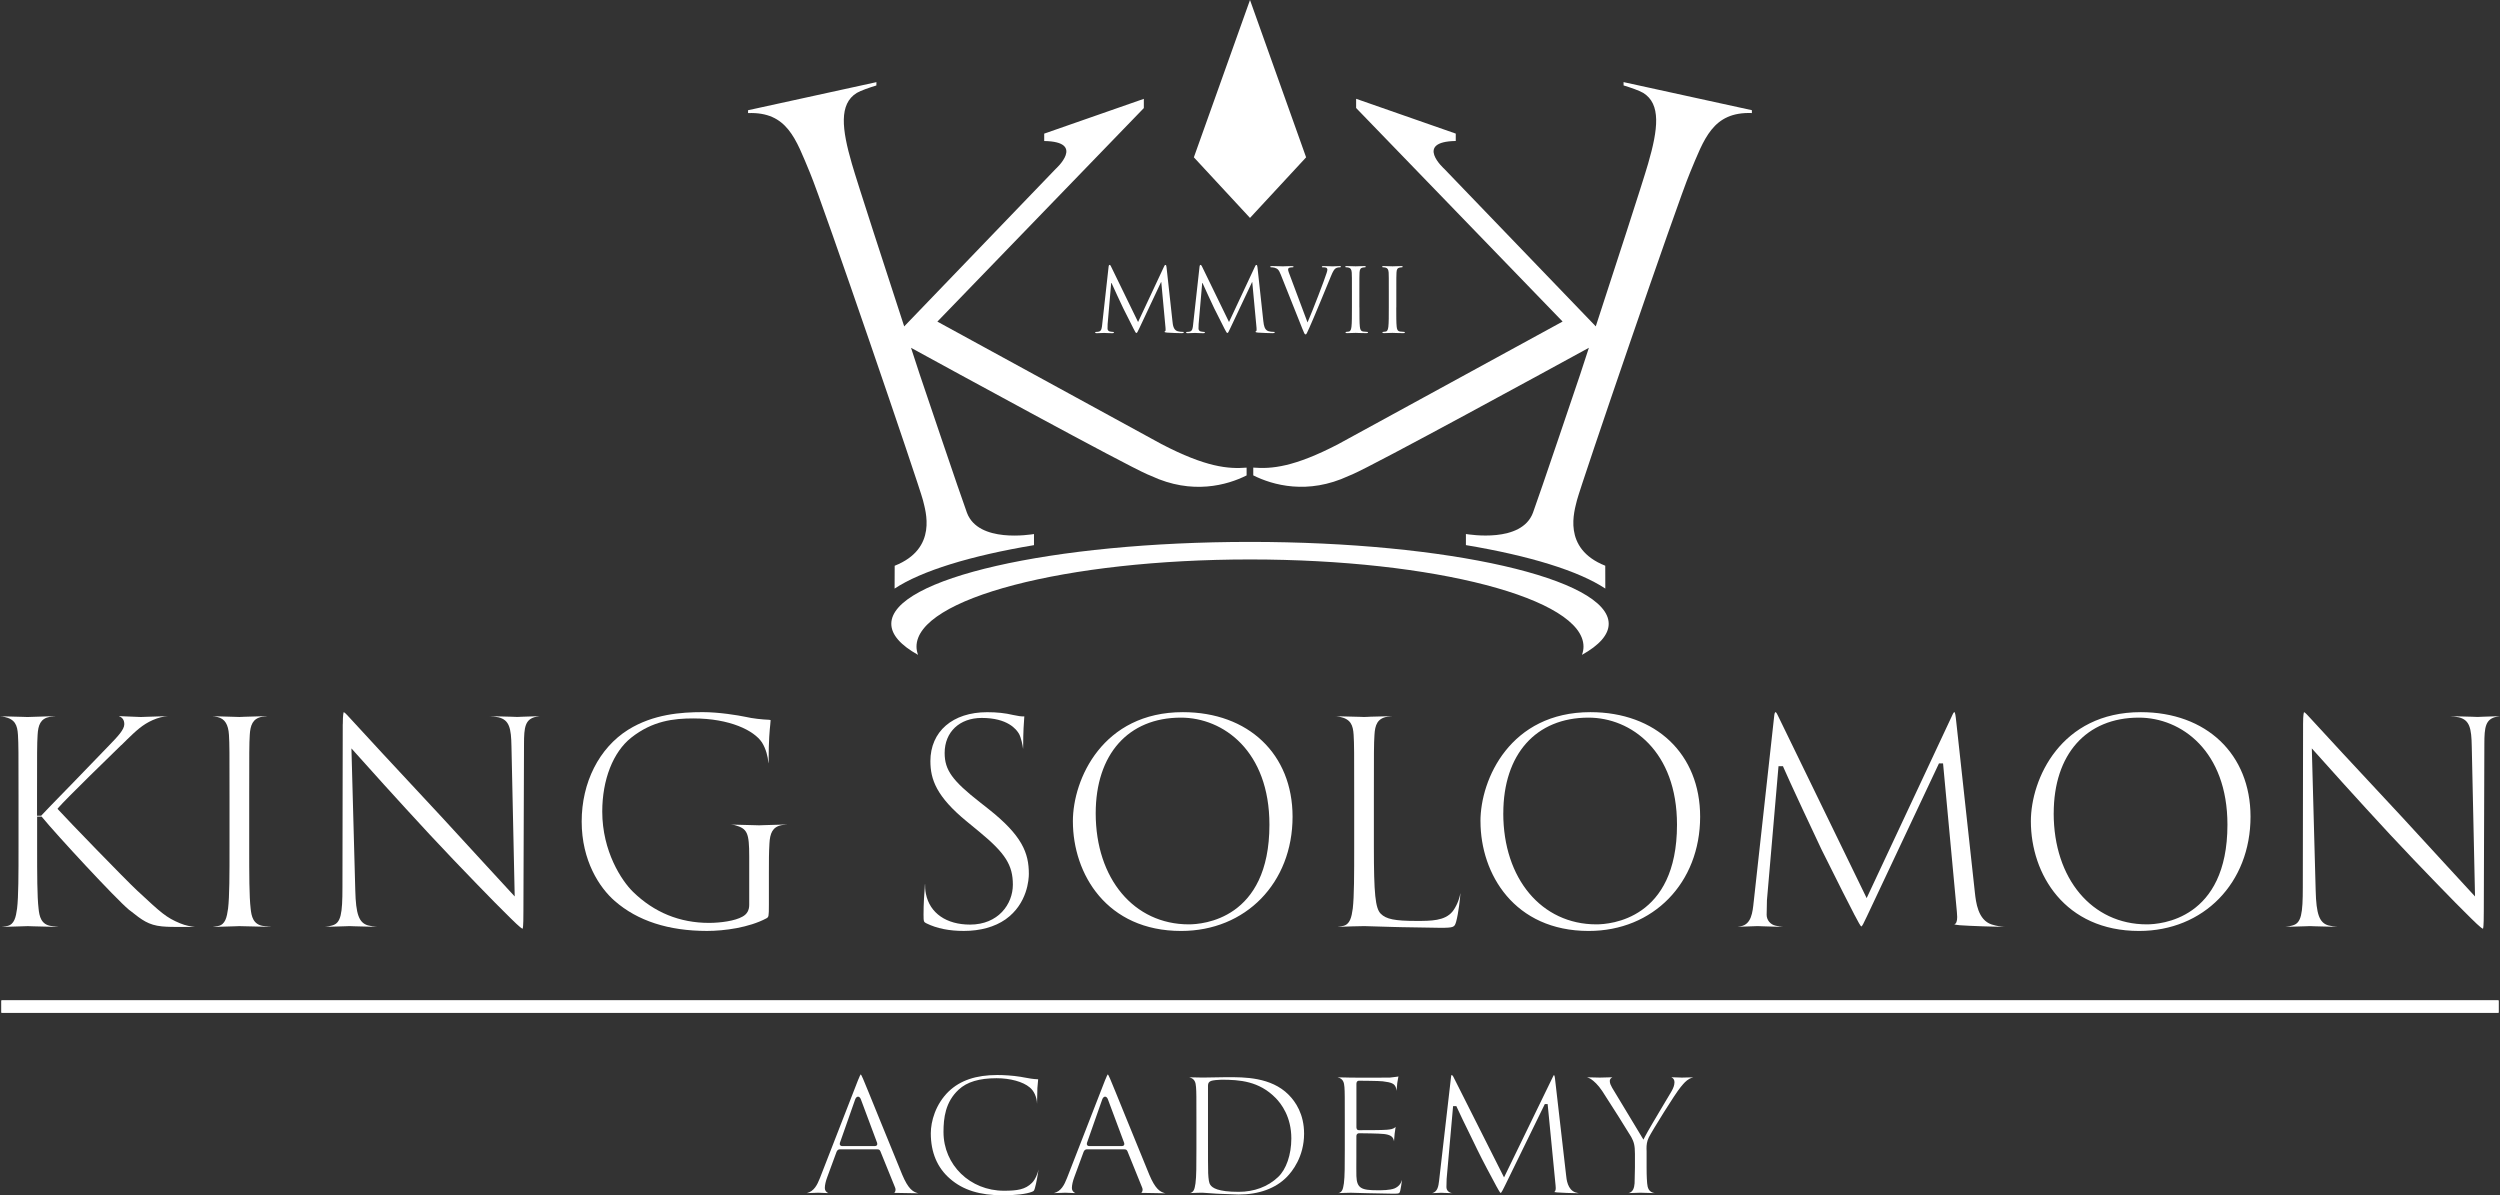 <?xml version="1.0" encoding="UTF-8"?>
<svg id="Layer_1" data-name="Layer 1" xmlns="http://www.w3.org/2000/svg" viewBox="0 0 849.18 406.01">
  <rect x="0" y="0" width="849.18" height="406.01" fill="#333333" stroke="none"/>
  <defs>
    <style>
      .cls-1 {
        fill: #fff;
      }
    </style>
  </defs>
  <g>
    <g>
      <path class="cls-1" d="M388.54,33.57l-33.85,11.82v2.51c14.25,.23,3.89,9.48,3.89,9.48l-51.45,53.49c-6.04-18.53-15.91-48.77-17.77-55.24-3.41-11.77-4.45-20.31,1.68-24.08,1.4-.8,4.22-1.79,6.64-2.52l.02-1.13c-8.86,1.97-36.95,8.08-43.61,9.54v.97c13.34-.49,16.23,8.8,21.05,20.32,4.22,10.01,37.09,106.12,38.37,111.2,.8,3.45,5.21,16.36-9.61,22.24l-.03,7.76c9.09-6.02,25.81-11.16,47.35-14.76v-3.77c-1.12,.16-18.88,3.15-22.77-7.22-1.87-4.98-16.03-46.96-16.03-46.96l-.38-1.16s-1.01-3.06-2.59-7.92c12.74,6.98,72.36,39.54,80.29,42.98l1.29,.54c13.93,6.51,25.86,3.11,32.41-.18v-2.64c-6.2,.49-13.78-.11-28.95-8.02l-76.09-41.58,70.13-72.53v-3.13Z"/>
      <path class="cls-1" d="M454.67,150.8l76.1-41.58-70.13-72.53v-3.13l33.84,11.82v2.51c-14.25,.23-3.89,9.48-3.89,9.48l51.45,53.49c6.04-18.53,15.91-48.77,17.77-55.24,3.42-11.77,4.45-20.31-1.68-24.08-1.4-.8-4.22-1.79-6.64-2.52l-.02-1.13c8.86,1.97,36.95,8.08,43.6,9.54v.97c-13.34-.49-16.23,8.8-21.05,20.32-4.22,10.01-37.09,106.12-38.37,111.2-.8,3.45-5.21,16.36,9.61,22.24l.02,7.76c-9.08-6.02-25.81-11.16-47.35-14.76v-3.77c1.12,.16,18.89,3.15,22.77-7.22,1.87-4.98,16.03-46.96,16.03-46.96l.38-1.16s1.01-3.06,2.59-7.92c-12.75,6.98-72.37,39.54-80.3,42.98l-1.29,.54c-13.93,6.51-25.85,3.11-32.41-.18v-2.64c6.2,.49,13.78-.11,28.96-8.02Z"/>
    </g>
    <polygon class="cls-1" points="443.65 53.44 424.59 0 405.52 53.44 424.59 74.02 443.65 53.44"/>
    <path class="cls-1" d="M424.59,184.07c-67.29,0-121.84,12.45-121.84,27.82,0,3.73,3.24,7.29,9.08,10.55-.33-.93-.52-1.85-.52-2.8,0-16.36,50.71-29.61,113.28-29.61s113.28,13.25,113.28,29.61c0,.95-.19,1.87-.52,2.8,5.84-3.26,9.08-6.82,9.08-10.55,0-15.36-54.55-27.82-121.84-27.82Z"/>
    <g>
      <path class="cls-1" d="M398.27,109.27c.11,1.09,.32,2.77,1.63,3.2,.86,.26,1.66,.26,1.95,.26,.15,0,.25,.03,.25,.16,0,.18-.27,.28-.64,.28-.66,0-3.91-.09-5.03-.19-.7-.06-.85-.14-.85-.3,0-.12,.05-.18,.21-.21,.15-.03,.18-.55,.11-1.08l-1.44-15.55h-.09l-7.37,15.66c-.65,1.33-.73,1.6-1.01,1.6-.21,0-.35-.3-.92-1.38-.78-1.48-3.37-6.7-3.53-7-.28-.55-3.65-7.78-3.98-8.59h-.12l-1.21,13.99c-.03,.48-.03,1.02-.03,1.53,0,.46,.33,.85,.78,.95,.53,.11,.97,.14,1.15,.14,.12,0,.24,.07,.24,.16,0,.21-.18,.28-.54,.28-1.12,0-2.56-.09-2.8-.09-.28,0-1.72,.09-2.53,.09-.3,0-.51-.07-.51-.28,0-.09,.15-.16,.29-.16,.25,0,.46,0,.92-.09,.99-.17,1.07-1.35,1.19-2.5l2.18-19.64c.04-.34,.14-.53,.33-.53,.18,0,.3,.12,.44,.44l9.23,18.96,8.86-18.92c.12-.28,.24-.47,.46-.47,.2,0,.29,.23,.35,.81l2.03,18.49Z"/>
      <path class="cls-1" d="M429.15,109.27c.12,1.09,.34,2.77,1.64,3.2,.88,.26,1.66,.26,1.96,.26,.15,0,.24,.03,.24,.16,0,.18-.27,.28-.63,.28-.67,0-3.92-.09-5.04-.19-.69-.06-.84-.14-.84-.3,0-.12,.05-.18,.2-.21,.16-.03,.19-.55,.13-1.08l-1.45-15.55h-.08l-7.39,15.66c-.63,1.33-.72,1.6-1,1.6-.2,0-.36-.3-.93-1.38-.78-1.48-3.37-6.7-3.53-7-.27-.55-3.64-7.78-3.97-8.59h-.11l-1.21,13.99c-.04,.48-.04,1.02-.04,1.53,0,.46,.33,.85,.79,.95,.5,.11,.96,.14,1.14,.14,.12,0,.24,.07,.24,.16,0,.21-.19,.28-.54,.28-1.12,0-2.57-.09-2.81-.09-.26,0-1.72,.09-2.53,.09-.31,0-.51-.07-.51-.28,0-.09,.15-.16,.3-.16,.24,0,.45,0,.9-.09,.99-.17,1.09-1.35,1.2-2.5l2.18-19.64c.03-.34,.15-.53,.32-.53s.3,.12,.46,.44l9.22,18.96,8.86-18.92c.11-.28,.24-.47,.45-.47s.3,.23,.36,.81l2.01,18.49Z"/>
      <path class="cls-1" d="M444.15,109.48c1.76-4.04,5.79-14.55,6.45-16.72,.15-.45,.27-.88,.27-1.14,0-.25-.09-.54-.4-.7-.36-.12-.8-.12-1.15-.12-.17,0-.32-.02-.32-.18,0-.18,.19-.24,.67-.24,1.2,0,2.59,.09,2.95,.09,.18,0,1.47-.09,2.35-.09,.33,0,.51,.06,.51,.21,0,.16-.13,.21-.36,.21s-.88,0-1.46,.37c-.38,.26-.84,.79-1.65,2.83-.32,.84-1.83,4.46-3.37,8.17-1.83,4.4-3.2,7.65-3.87,9.12-.85,1.81-.97,2.3-1.28,2.3-.35,0-.52-.42-1.09-1.86l-7.37-18.48c-.66-1.69-1.12-2.03-2.17-2.33-.45-.12-.97-.12-1.15-.12-.17,0-.24-.08-.24-.21,0-.19,.3-.21,.77-.21,1.46,0,3.17,.09,3.53,.09,.3,0,1.67-.09,2.8-.09,.55,0,.81,.06,.81,.21,0,.16-.09,.21-.3,.21-.34,0-.88,.03-1.15,.15-.33,.15-.4,.39-.4,.61,0,.4,.35,1.33,.81,2.5l5.78,15.43Z"/>
      <path class="cls-1" d="M461.76,104.42c0,2.89,0,5.27,.14,6.53,.09,.87,.28,1.54,1.17,1.67,.43,.05,1.09,.11,1.36,.11,.18,0,.24,.1,.24,.18,0,.16-.16,.25-.49,.25-1.66,0-3.55-.09-3.7-.09-.14,0-2.05,.09-2.95,.09-.33,0-.49-.07-.49-.25,0-.08,.07-.18,.24-.18,.27,0,.64-.05,.9-.11,.61-.13,.76-.8,.88-1.67,.15-1.26,.15-3.64,.15-6.53v-5.31c0-4.69,0-5.53-.06-6.5-.07-1.03-.36-1.54-1.02-1.7-.33-.09-.73-.12-.94-.12-.12,0-.24-.05-.24-.18,0-.18,.15-.24,.47-.24,1,0,2.91,.09,3.05,.09,.15,0,2.04-.09,2.96-.09,.32,0,.47,.06,.47,.24,0,.14-.13,.18-.24,.18-.22,0-.4,.03-.76,.09-.81,.15-1.04,.66-1.11,1.72-.05,.97-.05,1.81-.05,6.5v5.31Z"/>
      <path class="cls-1" d="M474.27,104.42c0,2.89,0,5.27,.14,6.53,.09,.87,.27,1.54,1.19,1.67,.42,.05,1.08,.11,1.35,.11,.18,0,.24,.1,.24,.18,0,.16-.15,.25-.49,.25-1.65,0-3.55-.09-3.7-.09s-2.05,.09-2.95,.09c-.33,0-.48-.07-.48-.25,0-.08,.05-.18,.24-.18,.27,0,.64-.05,.9-.11,.61-.13,.76-.8,.88-1.67,.15-1.26,.15-3.64,.15-6.53v-5.31c0-4.69,0-5.53-.05-6.5-.07-1.03-.36-1.54-1.02-1.7-.33-.09-.73-.12-.94-.12-.11,0-.24-.05-.24-.18,0-.18,.14-.24,.48-.24,1,0,2.89,.09,3.05,.09s2.05-.09,2.96-.09c.32,0,.47,.06,.47,.24,0,.14-.12,.18-.24,.18-.22,0-.39,.03-.76,.09-.81,.15-1.05,.66-1.1,1.72-.06,.97-.06,1.81-.06,6.5v5.31Z"/>
    </g>
  </g>
  <rect class="cls-1" x=".49" y="339.81" width="848.2" height="4.18"/>
  <rect class="cls-1" x=".49" y="339.81" width="848.2" height="4.18"/>
  <g>
    <path class="cls-1" d="M40.53,243.24s-.07,.02-.12,.03c.04,.02,.11,.06,.11,.06,1.13,.42,1.7,1.32,1.7,2.68,0,1.85-2.33,4.25-5.02,7.04l-13.44,13.91-.37,.37c-4.35,4.46-8.45,8.69-9.18,9.5l-.21,.24h-1.42v-6.51c0-15.08,0-17.8,.19-20.91,.19-3.36,.96-5.57,4.16-6.17,0,0,1.12-.14,1.86-.22-.04,0-.04-.01-.09-.01l-6.97,.22s-2.38,.08-2.38,.08c-.03,0-1.48-.05-1.48-.05,0,0-5.35-.15-7.86-.21,.53,.05,1.04,.11,1.39,.2,3.69,.78,4.5,2.77,4.7,6.15,.19,3.11,.19,5.84,.19,20.91v17c0,9.48,0,16.95-.49,21.05-.41,2.97-.94,5.46-3.37,5.94-.35,.07-1.07,.22-1.83,.31,1.49-.04,6.65-.2,6.65-.2l2.19-.07s1.77,.06,1.77,.06c0,0,6.7,.16,8.74,.22-.68-.07-1.48-.16-2.48-.31-3.52-.46-4.11-3.31-4.37-5.94-.49-4.1-.49-11.57-.49-21.05v-10.18h1.54l.22,.27c4.61,5.67,25.02,27.73,29.36,31.3,0,0-.03,0-.04,0,.15,.09,.34,.24,.7,.51,3.75,2.98,6.01,4.77,10.64,5.21,2.09,.19,3.89,.19,6.6,.19h4.65c-1.3-.13-3.28-.46-5.12-1.24-4.72-1.96-6.38-3.5-14.39-10.95l-.21-.19c-3.87-3.59-23.9-24.27-26.62-27.3l-.41-.45,.4-.48c2.08-2.48,18.89-18.9,21.31-21.21,0,0-.02,.05-.04,.09,.12-.16,.49-.53,1.79-1.78,3.25-3.14,5.39-5.21,8.89-6.76,1.77-.79,3.62-1.24,5.15-1.34-.39,.02-7.33,.23-7.33,.23h0l-1.86,.07s-3.98-.16-3.98-.16l-3.29-.14h0Z"/>
    <path class="cls-1" d="M82.95,243.47l-1.63,.07s-1.58-.05-1.58-.05c0,0-5.64-.16-7.53-.22,.56,.06,1.18,.16,1.75,.31,2.38,.56,3.6,2.48,3.81,6.06,.19,3.11,.19,5.84,.19,20.91v17c0,9.48,0,16.95-.49,21.05-.41,2.97-.94,5.46-3.37,5.94-.35,.07-1.07,.22-1.84,.32,1.6-.05,7.4-.22,7.4-.22l1.63-.06s1.2,.03,1.2,.03c0,0,7.23,.17,9.77,.23-.91-.07-1.94-.18-2.75-.3-3.52-.46-4.11-3.31-4.37-5.94-.49-4.1-.49-11.57-.49-21.05v-17c0-15.08,0-17.8,.19-20.91,.19-3.27,.97-5.57,4.16-6.17,0,0,1.12-.14,1.86-.22-.04,0-.05-.01-.09-.01,0,0-7.81,.23-7.83,.23Z"/>
    <path class="cls-1" d="M116.42,246.01l-.1,55.36c0,9-.5,12.14-3.42,12.96-.84,.27-1.72,.42-2.48,.5,1.99-.06,6.71-.2,6.71-.2l1.65-.06s1.48,.06,1.48,.06c0,0,5.55,.14,7.8,.2-.91-.08-2.01-.23-3.07-.5-3.07-.9-4.11-3.79-4.31-11.88l-1.31-48.24,1.31,1.46c3.24,3.65,14.1,15.75,25.21,27.73,10.29,11.07,24.14,25.2,25.17,26.13,3.6,3.6,5.82,5.79,6.47,5.94,.26-.7,.26-4.3,.26-6.09l.2-56.62c0-5.85,.39-8.49,4.14-9.3,.48-.11,.83-.16,1.18-.2-1.56,.05-5.79,.19-5.79,.19l-1.79,.08s-2.13-.08-2.13-.08c0,0-5.41-.15-7.27-.19,.96,.06,2.07,.18,3.07,.41,3.61,.93,4.23,3.68,4.33,9.87l1.1,50.96-9.74-10.58-14.73-16.04c-14.97-16.04-29.31-31.53-30.73-33.14,0,0-.86-.93-.86-.93-.42-.46-1.66-1.84-2.01-1.92-.04,.08-.32,.68-.32,4.12Zm-7.73,68.78h0Z"/>
    <path class="cls-1" d="M213.37,247.87c-9.89,6.23-15.79,17.89-15.79,31.19s6.05,22.48,11.25,26.99c7.72,6.74,18.26,10.16,31.32,10.16,5.86,0,14.23-1.12,20.15-4.26,.8-.48,.87-.51,.87-4.59v-10.82c0-4.06,0-6.98,.19-10.1,.19-3.27,.97-5.57,4.16-6.17,0,0,1.12-.13,1.86-.22h-.09l-7.82,.23-1.63,.06s-1.34-.04-1.34-.04c0,0-5.83-.15-8.38-.22,.55,.05,1.11,.11,1.48,.2,4.25,1.18,4.89,2.57,4.89,10.64v16.43c0,1.86-.75,3.17-2.3,4.01-2.53,1.46-7.53,2.12-11.36,2.12-9.95,0-18.64-3.55-25.81-10.55-3.88-3.77-10.45-13.76-10.45-27.26,0-10.83,3.67-20.22,9.83-25.1,7.27-5.75,14.45-6.54,21.12-6.54,12.39,0,20.63,4.1,23.3,8.16,1.39,2.21,2.02,4.92,2.15,6.71,0,0,.04,.2,.08,.41,.02-.2,.04-.47,.04-.94,0-7.08,.36-10.46,.55-12.28,0,0,.12-1.47,.12-1.47,0,0-.09-.09-.52-.13-2.25-.08-5.71-.45-7.92-.98-2.66-.56-9.15-1.62-14.62-1.62-7.32,0-16.81,.68-25.32,5.98Z"/>
    <path class="cls-1" d="M316.03,258.56c0,6.2,2.09,12.04,12.3,20.42l4.34,3.57c8.83,7.28,11.37,11.31,11.37,17.95s-4.99,13.56-14.53,13.56c-8.06,0-13.68-3.89-15-10.43-.27-1.28-.29-2.49-.29-3.39-.01,.08-.03,.1-.04,.22,0,0-.03-.04-.04-.04,0,.03,.02,.03,.02,.08,0,.23-.03,.58-.06,1.13-.15,1.96-.4,5.18-.4,9.01,0,2.51,.08,2.54,1.05,3.03,3.5,1.7,7.63,2.54,12.63,2.54,5.59,0,10.49-1.35,14.18-3.93,7.52-5.34,7.91-13.8,7.91-15.45,0-7.12-2.27-13.03-13.84-22.14l-2.7-2.13c-9.47-7.39-12.06-11.01-12.06-16.79,0-7.13,5.06-11.91,12.6-11.91,8.76,0,11.8,3.84,12.7,5.48,.64,1.18,1.22,3.81,1.34,5.08,.02-.23,.03-.5,.03-.87,0-5.18,.25-8.28,.35-9.61,0,0,.04-.57,.04-.62-.04,.04-.25,.03-.25,.03-.88,0-1.73-.11-3.53-.49-2.71-.65-5.51-.95-8.84-.95-11.72,0-19.29,6.54-19.29,16.67Z"/>
    <path class="cls-1" d="M364.43,278.96c0,17.95,11.51,37.26,36.77,37.26,21.93,0,37.85-16.32,37.85-38.81,0-21.24-14.98-35.51-37.26-35.51-27.21,0-37.36,22.73-37.36,37.06Zm7.75-2.7c0-20.05,11.08-32.5,28.93-32.5,14.48,0,30.08,11.39,30.08,36.37,0,32.23-22.8,33.85-27.38,33.85-18.62,0-31.63-15.51-31.63-37.72Z"/>
    <path class="cls-1" d="M465.16,243.47l-1.83,.07s-1.34-.05-1.34-.05c0,0-5.7-.15-8.3-.21,.54,.05,1.05,.11,1.4,.2,3.69,.78,4.5,2.77,4.7,6.15,.19,3.11,.19,5.84,.19,20.91v17c0,9.48,0,16.95-.48,21.05-.41,2.97-.94,5.46-3.37,5.94-.35,.07-1.06,.22-1.82,.31,1.28-.05,5.02-.18,5.02-.18,.02,0,3.28-.07,3.28-.07l.71-.02s9.89,.29,9.89,.29l2.86,.07,13.15,.22c4.76,0,4.83-.24,5.4-2.1,.77-2.77,1.42-8.43,1.42-9.45,0,0-.01-.13-.01-.19-.01,.04-.01,.04-.01,.07-.33,2.12-1.43,4.64-2.67,6.17-2.61,3.16-7.29,3.16-12.25,3.16-7.32,0-10.26-.6-12.09-2.44-1.84-1.83-2.34-6.69-2.34-22.63v-17.21c0-15.08,0-17.8,.2-20.91,.19-3.37,.99-5.58,4.35-6.17,.54-.09,1.11-.14,1.65-.2-2.15,.05-7.7,.2-7.71,.2Zm31.02,59.39h0Z"/>
    <path class="cls-1" d="M502.88,278.96c0,17.95,11.51,37.26,36.77,37.26,21.92,0,37.84-16.32,37.84-38.81,0-21.24-14.98-35.51-37.27-35.51-27.21,0-37.35,22.73-37.35,37.06Zm7.75-2.7c0-20.05,11.08-32.5,28.92-32.5,14.5,0,30.08,11.39,30.08,36.37,0,32.23-22.8,33.85-27.38,33.85-18.62,0-31.63-15.51-31.63-37.72Z"/>
    <path class="cls-1" d="M663.1,243.02l-29.05,62.04-30.21-62.12c-.48-1.05-.7-1.05-.81-1.05-.06,.03-.28,.33-.36,1.09t-6.95,63.01s-.04,.34-.04,.34c-.37,3.58-.79,7.65-4.41,8.3-.41,.08-.75,.14-1.06,.18,1.73-.05,4.61-.16,4.61-.16l2.2-.08s1.79,.07,1.79,.07c0,0,5.36,.16,6.83,.21-.71-.08-1.56-.2-2.49-.42-1.78-.35-3.07-1.91-3.07-3.69,0,0,.1-4.96,.1-4.96,0-.03,3.93-45.52,3.93-45.52h1.52l.18,.45c1.04,2.56,11.81,25.63,12.74,27.49l.28,.58c5.7,11.43,9.5,18.99,11.01,21.82,0,0-.02-.01-.03-.01,.06,.08,.12,.18,.24,.4,1.09,2.08,1.89,3.58,2.18,3.69,.28,0,.74-.95,1.85-3.3l.67-1.42,23.86-50.65h1.39l4.7,50.5c.07,.63,.1,1.18,.1,1.67,0,1.49-.34,2.31-1,2.5,.25,.08,.74,.2,1.88,.3,3.35,.26,12.19,.53,15.28,.57-1.22-.09-2.76-.3-4.44-.83-4.69-1.52-5.35-7.58-5.71-10.85l-6.47-59.31c-.19-1.76-.44-1.96-.46-1.98-.26,0-.55,.61-.79,1.13Z"/>
    <path class="cls-1" d="M689.83,278.96c0,17.95,11.51,37.26,36.77,37.26,21.92,0,37.84-16.32,37.84-38.81,0-21.24-14.98-35.51-37.26-35.51-27.21,0-37.35,22.73-37.35,37.06Zm7.76-2.7c0-20.05,11.08-32.5,28.92-32.5,14.49,0,30.09,11.39,30.09,36.37,0,32.23-22.81,33.85-27.39,33.85-18.62,0-31.63-15.51-31.63-37.72Z"/>
    <path class="cls-1" d="M782.29,246.01l-.09,55.36c0,9-.5,12.14-3.42,12.96-.84,.27-1.72,.42-2.48,.5,1.99-.06,6.71-.2,6.71-.2l1.65-.06s1.48,.06,1.48,.06c0,0,5.55,.14,7.81,.2-.92-.08-2.03-.23-3.08-.5-3.05-.9-4.1-3.79-4.3-11.88l-1.31-48.24,1.31,1.46c3.24,3.65,14.09,15.75,25.2,27.73,10.3,11.07,24.14,25.2,25.17,26.13,3.59,3.6,5.82,5.79,6.47,5.94,.26-.7,.27-4.3,.27-6.09l.19-56.62c0-5.85,.4-8.49,4.14-9.3,.48-.11,.83-.16,1.17-.2-1.56,.05-5.79,.19-5.79,.19l-1.79,.08s-2.14-.08-2.14-.08c0,0-5.4-.15-7.26-.19,.95,.06,2.07,.18,3.07,.41,3.6,.93,4.22,3.68,4.32,9.87l1.11,50.96-9.74-10.58-14.73-16.04c-15-16.06-29.34-31.56-30.74-33.14,.02,0-.86-.93-.86-.93-.42-.46-1.66-1.84-2.01-1.92-.04,.08-.33,.68-.33,4.12Zm-7.72,68.78h0Z"/>
  </g>
  <g>
    <path class="cls-1" d="M291.55,366.63s-13.04,33.52-13.04,33.52c-.93,2.36-2,4.5-4.46,5.12,1.25-.04,2.6-.09,2.6-.09l1.23-.05,1.72,.07s.88,.03,1.76,.07c-.73-.32-1.19-.91-1.19-1.72,0-.99,.31-2.37,.85-3.79l3.15-8.56c.28-.69,.8-.8,1.08-.8h12.79c.57,0,.8,.23,.99,.62,.01,.05,5,12.33,5,12.33,.12,.28,.16,.53,.16,.75,0,.24-.05,.43-.1,.58-.08,.18-.2,.34-.34,.49,.16,0,.32,.01,.47,.03h.41s4.99,.09,7.42,.13c-.17-.04-.32-.05-.5-.11-1.44-.46-3.02-1.3-5.07-6.17,0-.01-7.87-19.27-7.87-19.27-2.65-6.52-4.93-12.15-5.41-13.23,0,0-.31-.68-.31-.68-.18-.4-.4-.89-.52-.95-.11,.09-.39,.67-.81,1.73Zm-6.16,22.38c-.16-.21-.19-.46-.11-.79l.02-.04,5.16-14.69c.11-.28,.38-.98,.99-.98s.89,.7,.99,.97l5.48,14.68c.06,.22,.15,.57-.07,.85-.14,.18-.35,.27-.63,.27h-11.21c-.34,0-.52-.18-.61-.27Z"/>
    <path class="cls-1" d="M322.24,370.73c-4.48,4.36-6.07,10.2-6.07,14.22,0,6.51,2.2,11.72,6.55,15.46,4.4,3.83,10.09,5.6,17.92,5.6,4.28,0,7.95-.43,9.81-1.16,.75-.3,.78-.34,1.06-1.22,.49-1.57,1.11-5.26,1.26-6.4-.26,1.21-1.04,3.36-2.24,4.55-2.26,2.27-4.99,2.68-9.52,2.68-11.51,0-20.53-8.77-20.53-19.95,0-4.76,.62-10.2,5.16-14.4,2.78-2.6,6.98-3.87,12.85-3.87,4.67,0,8.98,1.19,11.25,3.1,1.48,1.16,2.45,3.33,2.51,5.58,.01-.56,.06-2.43,.06-2.43l.06-2.87s.2-2.29,.2-2.29l.06-.72c.05,0-.14-.01-.14-.01-1.61-.06-3.12-.33-4.85-.66l-.92-.17c-2.81-.46-5.96-.62-7.97-.62-7.21,0-12.6,1.83-16.5,5.58Z"/>
    <path class="cls-1" d="M375.47,366.63s-13.04,33.52-13.04,33.52c-.93,2.36-2,4.5-4.46,5.12,1.25-.04,2.6-.09,2.6-.09l1.23-.05,1.72,.07s.88,.03,1.76,.07c-.73-.32-1.19-.91-1.19-1.72,0-.99,.31-2.37,.85-3.79l3.15-8.56c.28-.69,.8-.8,1.08-.8h12.79c.57,0,.8,.23,.99,.62,.01,.05,4.99,12.33,4.99,12.33,.13,.28,.17,.53,.17,.75,0,.24-.05,.43-.11,.58-.07,.18-.19,.34-.33,.49,.16,0,.32,.01,.47,.03h.41s4.99,.09,7.42,.13c-.17-.04-.33-.05-.5-.11-1.44-.46-3.02-1.3-5.07-6.17,0-.01-7.87-19.27-7.87-19.27-2.65-6.52-4.93-12.15-5.41-13.23,0,0-.31-.68-.31-.68-.18-.4-.4-.89-.52-.95-.11,.09-.39,.67-.81,1.73Zm-6.16,22.38c-.15-.21-.19-.46-.11-.79l.02-.04,5.16-14.69c.11-.28,.38-.98,.99-.98s.88,.7,.98,.97c0,0,5.48,14.68,5.48,14.68,.06,.22,.15,.57-.07,.85-.14,.18-.35,.27-.63,.27h-11.21c-.34,0-.52-.18-.61-.27Z"/>
    <path class="cls-1" d="M401.63,365.68h0Zm15.33,.22h-1.11l-6.13,.1-1.3,.02-.85-.02s-2.01-.04-3.66-.07c1.91,.44,2.23,1.7,2.35,3.35,.13,1.72,.13,3.22,.13,11.57v9.45c0,5.27,0,9.43-.32,11.67,0,.01-.03,.16-.03,.16-.25,1.56-.44,2.79-1.83,3.13,.93-.04,1.91-.08,1.91-.08,.03,0,2.03-.05,2.03-.05h.27s4.58,.31,4.58,.31c-.01,0,1.24,.06,1.24,.06l6.46,.25c6.92,0,12.6-2.08,16.43-6,1.76-1.8,5.83-6.8,5.83-14.68,0-6.58-2.86-10.82-5.26-13.22-5.97-6.03-15.22-5.98-20.74-5.95Zm-6.58,32.43c-.06-1.02-.06-5.96-.06-11.68v-17.9c0-.83,.31-1.31,1.05-1.59,.59-.22,2.44-.41,3.53-.41,6.21,0,12.74,.48,18.34,6.15,2.01,2.02,5.39,6.48,5.39,13.8,0,5.5-1.73,10.53-4.52,13.13-3.47,3.27-8.08,5-13.36,5-7.14,0-8.93-1.35-9.64-2.37-.41-.53-.62-1.7-.74-4.15Z"/>
    <path class="cls-1" d="M474.71,365.7h-.05s-.01,.01-.01,.01l-.34,.05-2.22,.27c-1.1,.05-9.67,.01-12.49,.01h-.77s-.86-.03-.86-.03c0,0-2-.04-3.65-.07,1.91,.44,2.23,1.7,2.35,3.35,.12,1.72,.12,3.22,.12,11.57v9.45c0,5.27,0,9.43-.31,11.67-.01,.01-.04,.2-.04,.2-.24,1.51-.45,2.82-1.84,3.09,.88-.03,1.8-.07,1.8-.07,0,0,2.43-.06,2.43-.06l4.63,.13s1.28,.03,1.28,.03l8.33,.16c2.2,0,2.3-.04,2.55-.98,.19-.69,.44-2.44,.6-3.69-.43,1.42-1.2,2.29-2.56,2.89-1.57,.62-4.3,.62-5.76,.62-5.42,0-7.02-.64-7.17-4.81-.04-.77-.02-4.11-.01-6.79v-2.37s.01-4.47,.01-4.47c0-.56,.37-.93,.93-.93,.65,0,6.84,.06,8.45,.26,2.05,.24,3,.84,3.3,2.05,.06,.15,.07,.28,.1,.43,.05-.8,.13-1.88,.21-2.57,0,.03,.29-2.04,.34-2.36-.05,.05-.1,.11-.1,.11-.69,.68-1.64,.78-2.93,.9-1.3,.14-7.54,.14-9.42,.14-.87,0-.87-.78-.87-1.12v-14.56c0-.97,.55-1.12,.87-1.12,.43,0,7.05,.05,8.07,.2,3,.37,3.9,.78,4.41,1.97,.16,.4,.24,.86,.29,1.27,.06-.67,.13-1.47,.13-1.47l.1-1.16s.35-2.01,.35-2.01c0,0,.03-.15,.05-.27-.11,.04-.29,.1-.29,.1Zm-22.67-.02h0Z"/>
    <path class="cls-1" d="M527.84,365.14s-.11,.11-.35,.59c0,0-16.61,34.2-16.61,34.2l-17.26-34.26c-.17-.34-.39-.51-.64-.51,.01,0,.02,0,.02,.02,0,.05-.07,.19-.1,.44l-4.03,34.97s-.06,.52-.06,.52c-.21,1.76-.48,3.71-2.36,4.17,.92-.03,1.86-.07,1.86-.07l1.28-.06,1.02,.05s1.55,.05,2.78,.09c-.12-.03-.23-.04-.35-.06-1.09-.26-1.73-1-1.73-2.05l.07-2.75s2.19-24.7,2.19-24.7h1.12l.14,.33c.64,1.5,2.98,6.27,4.86,10.11l2.18,4.49c1.37,2.86,4.99,9.67,6.47,12.38,.56,1.02,1.2,2.17,1.41,2.17,.23,0,1-1.58,1.46-2.52l13.51-27.66h.97l2.69,27.59c.04,.35,.06,.67,.06,.94,0,.73-.19,1.12-.5,1.34,.18,.04,.44,.08,.89,.13,1.45,.14,5.11,.24,7.46,.28-.37-.07-.74-.16-1.13-.28-2.7-.91-3.06-4.35-3.22-6.02l-3.78-32.88c-.1-.82-.31-.97-.31-.97h0Z"/>
    <path class="cls-1" d="M568.76,367.69c0,.87-.33,1.86-1.02,3.05l-2.29,3.84c-2.39,4.01-6,10.07-6.77,11.63l-.45,.89-10.59-17.55s-.1-.18-.1-.18c-.36-.66-.74-1.35-.74-2.19,0-.56,.32-.97,.87-1.26-1.06,.02-3.49,.09-3.49,.09l-.8,.02-1.26-.03s-1.87-.04-3.08-.07c.45,.14,.93,.33,1.36,.6,.97,.67,2.4,1.9,3.83,4.07,1.89,2.83,9.4,14.76,9.85,15.6,.89,1.65,1.26,2.81,1.26,5.75v4.6l-.12,5.38c-.12,1.46-.46,2.97-2.07,3.34-.02,0-.03,0-.04,0,1.31-.05,3.25-.11,3.25-.11l.9-.03,.77,.03s2.18,.06,4.02,.11c-2.03-.34-2.43-1.79-2.56-3.32-.19-2.24-.19-4.54-.19-5.4v-5.51c-.02-.3-.03-.61-.03-.92,0-1.2,.12-2.44,.78-3.77,1.08-2.15,8.93-14.86,10.85-17.13,1.18-1.42,1.73-2.07,2.92-2.76,.43-.24,.89-.4,1.34-.52-1.1,.03-2.29,.05-2.29,.05l-1.61,.04-.98-.04s-2.13-.06-2.59-.08c.7,.3,1.09,.87,1.09,1.77Z"/>
  </g>
</svg>
